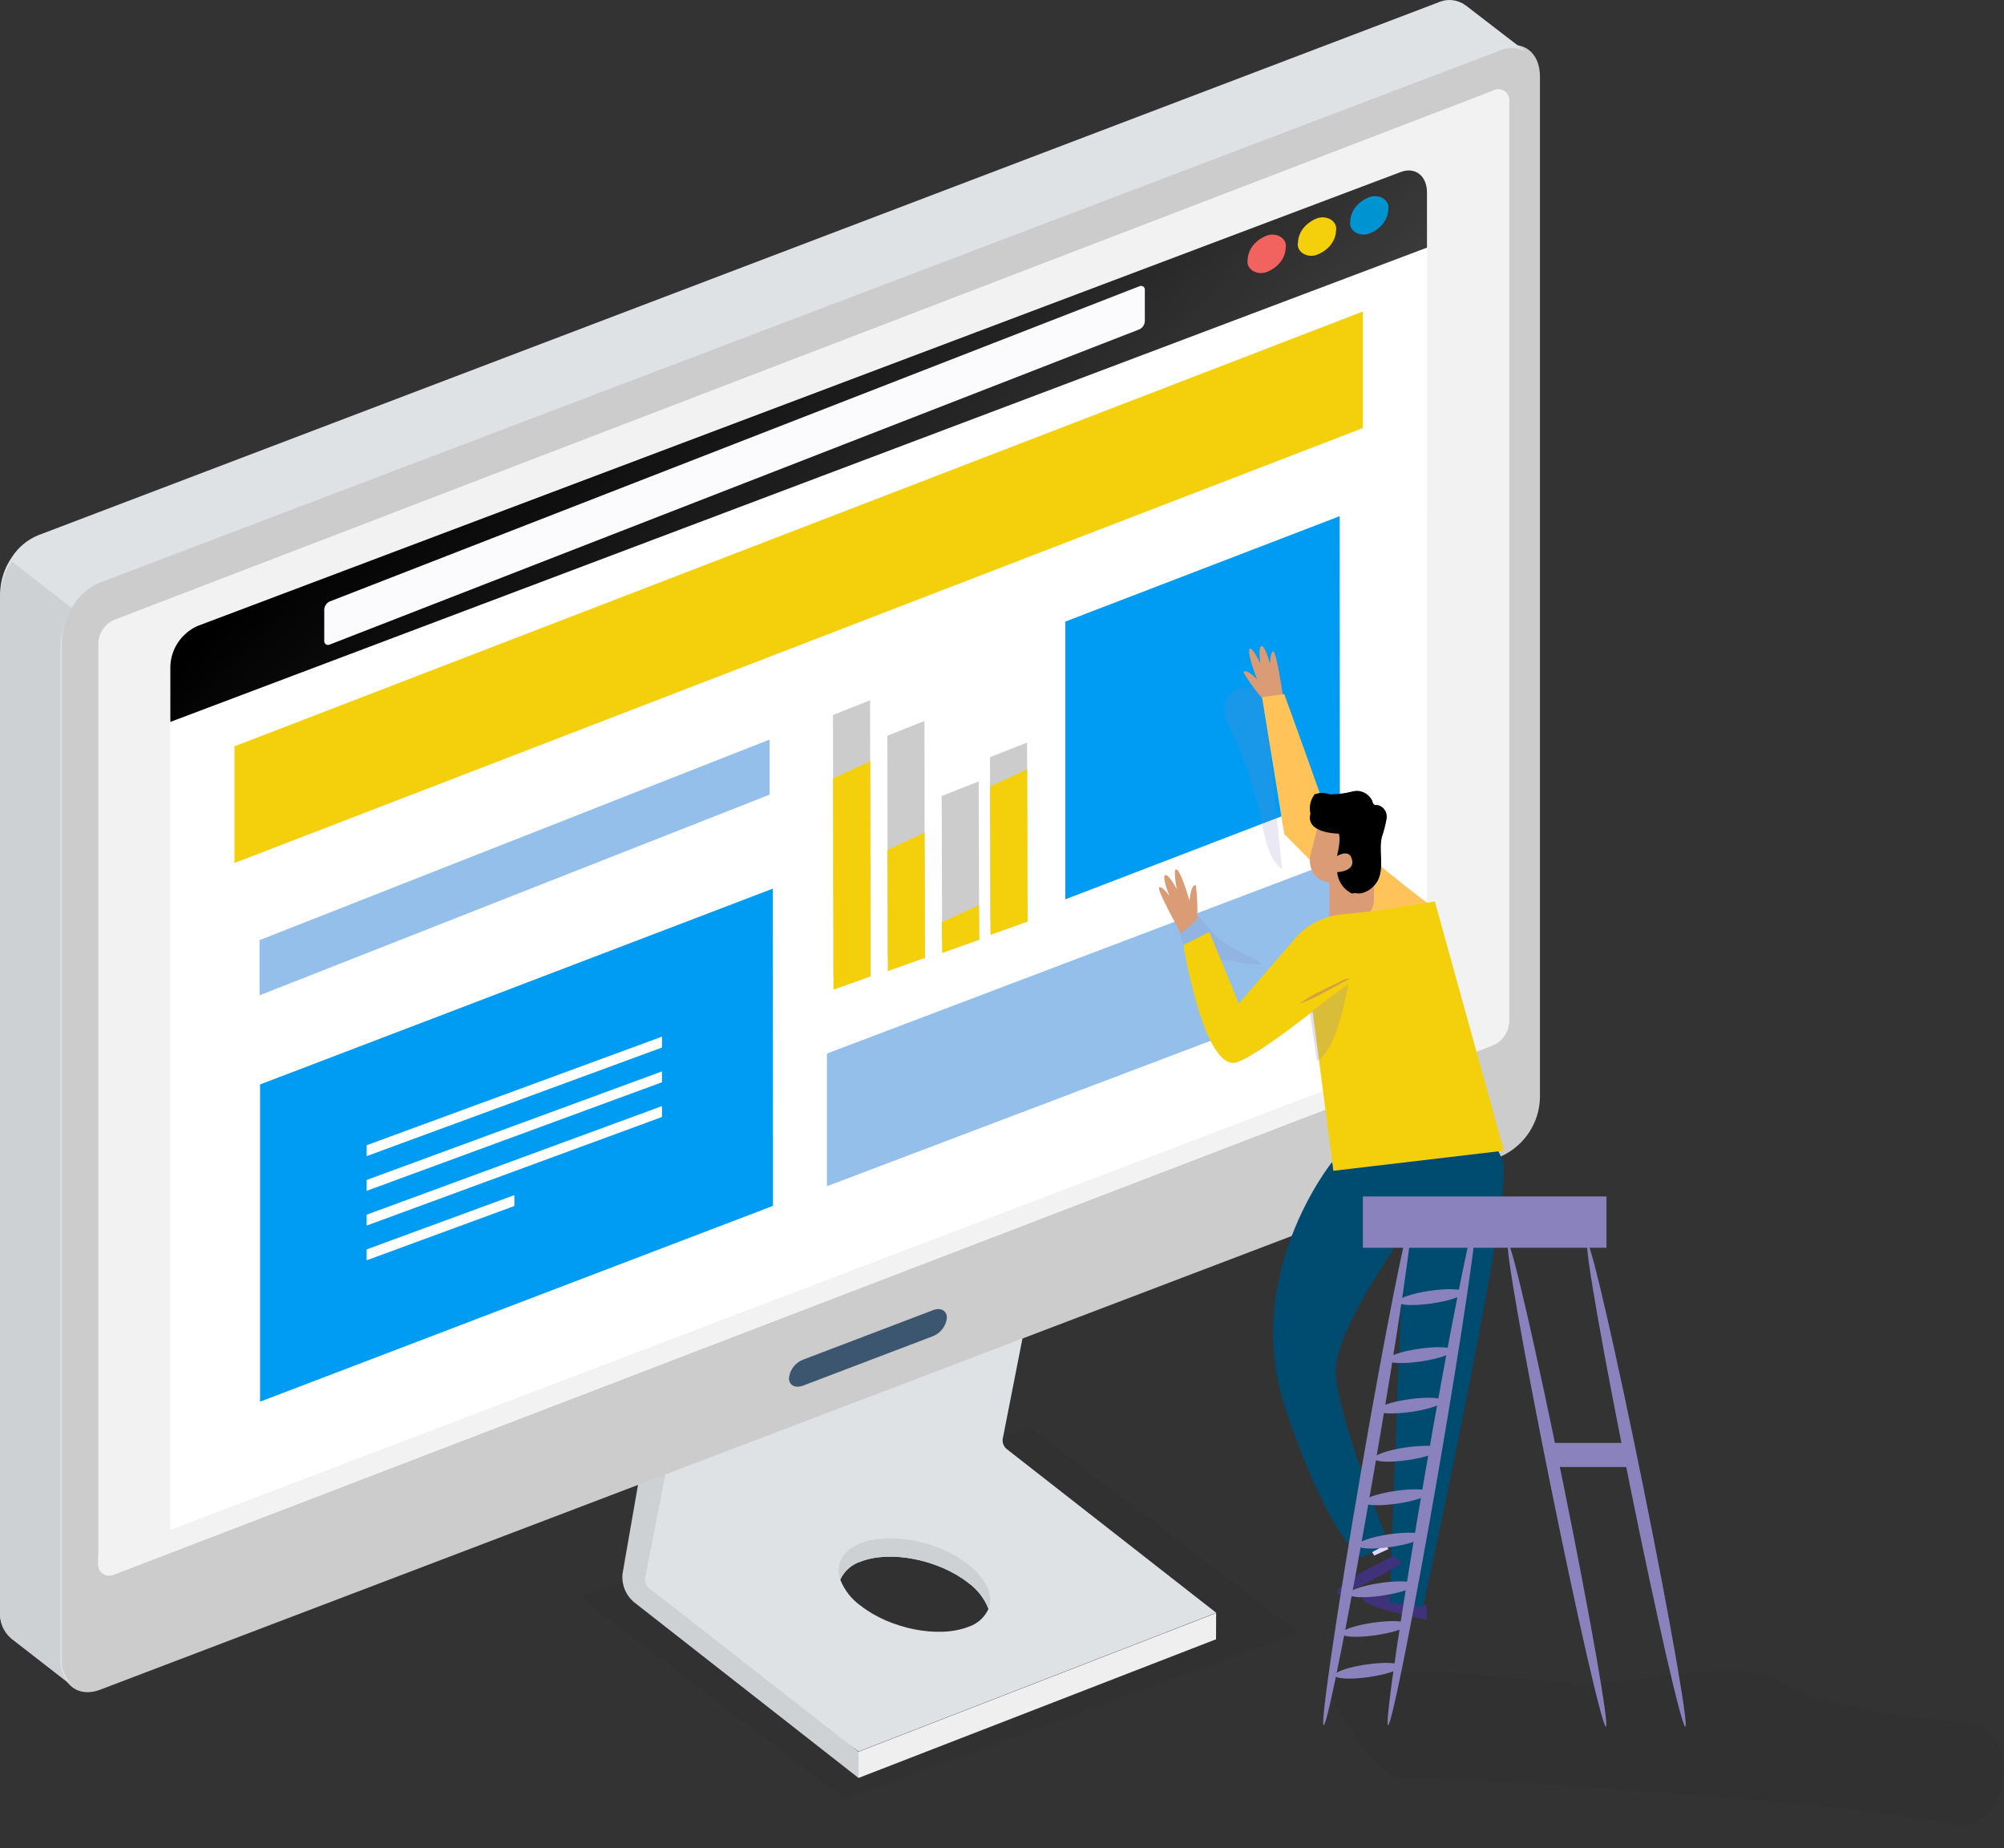 <svg width="77" height="71" viewBox="0 0 77 71" fill="none" xmlns="http://www.w3.org/2000/svg">
<rect x="0" y="0" width="77" height="71" fill="#333333" stroke="none"/>
<path opacity="0.1" fill-rule="evenodd" clip-rule="evenodd" d="M22.311 61.369L39.573 54.832L49.902 62.711L32.466 69.12L22.311 61.369Z" fill="#231F20"/>
<path fill-rule="evenodd" clip-rule="evenodd" d="M32.991 67.286C32.991 67.286 24.544 61.413 24.419 60.792C24.305 60.169 26.111 53.881 26.111 53.881L39.849 48.553L38.527 55.281C38.507 55.434 38.571 55.586 38.694 55.678L46.732 61.958L32.991 67.286ZM33.076 59.988C32.726 60.096 32.439 60.349 32.285 60.684C32.446 61.091 32.721 61.44 33.076 61.691C34.212 62.578 36.058 62.942 37.194 62.502C37.543 62.394 37.829 62.141 37.981 61.806C37.82 61.401 37.547 61.052 37.194 60.8C36.058 59.912 34.212 59.548 33.076 59.988Z" fill="#DFE2E5"/>
<path fill-rule="evenodd" clip-rule="evenodd" d="M25.193 53.152L23.921 60.446C23.872 60.891 24.06 61.328 24.416 61.593L32.987 68.303V67.296L24.95 61.016C24.828 60.926 24.765 60.775 24.787 60.623L26.108 53.892L25.193 53.152Z" fill="#CDD1D3"/>
<path fill-rule="evenodd" clip-rule="evenodd" d="M32.987 68.303L46.724 62.975L46.728 61.968L32.987 67.296V68.303Z" fill="#EFEFEF"/>
<path fill-rule="evenodd" clip-rule="evenodd" d="M32.286 60.685C32.44 60.349 32.728 60.096 33.077 59.989C34.214 59.548 36.059 59.913 37.196 60.8C37.548 61.052 37.821 61.401 37.983 61.807C38.179 61.302 37.919 60.66 37.196 60.093C36.059 59.206 34.214 58.841 33.077 59.282C32.354 59.563 32.09 60.1 32.286 60.685Z" fill="#CDD1D3"/>
<path fill-rule="evenodd" clip-rule="evenodd" d="M59.17 42.164V2.939C59.17 2.009 58.513 1.519 57.702 1.813L3.818 22.326C2.94 22.736 2.371 23.606 2.35 24.57V63.798C2.35 64.728 3.007 65.218 3.818 64.924L57.702 44.411C58.581 44 59.15 43.129 59.17 42.164Z" fill="#CCCCCC"/>
<path fill-rule="evenodd" clip-rule="evenodd" d="M36.383 50.628C36.348 50.949 36.134 51.224 35.83 51.338L30.868 53.227C30.561 53.344 30.314 53.227 30.314 52.939C30.349 52.617 30.563 52.343 30.868 52.229L35.83 50.34C36.133 50.212 36.383 50.34 36.383 50.628Z" fill="#3C5670"/>
<path fill-rule="evenodd" clip-rule="evenodd" d="M3.778 60.041V24.727C3.786 24.338 4.013 23.987 4.364 23.821L57.398 3.469C57.54 3.407 57.704 3.427 57.827 3.522C57.949 3.617 58.009 3.771 57.984 3.924V39.238C57.976 39.627 57.749 39.977 57.398 40.144L4.364 60.495C4.223 60.558 4.058 60.538 3.936 60.443C3.814 60.348 3.753 60.193 3.778 60.041Z" fill="#F2F2F2"/>
<path fill-rule="evenodd" clip-rule="evenodd" d="M3.779 59.735V60.039C3.754 60.192 3.815 60.346 3.937 60.441C4.059 60.536 4.224 60.556 4.365 60.494L57.399 40.142C57.749 39.975 57.975 39.625 57.986 39.237V3.923C58.013 3.769 57.953 3.613 57.83 3.517C57.707 3.422 57.541 3.403 57.399 3.468L57.017 3.615V38.621C57.007 39.009 56.78 39.359 56.431 39.527L3.779 59.735Z" fill="#F2F2F2"/>
<path fill-rule="evenodd" clip-rule="evenodd" d="M0.004 22.804V61.908C-0.024 62.3 0.138 62.683 0.439 62.938L2.758 64.708C2.492 64.448 2.351 64.087 2.373 63.717V24.62C2.386 24.112 2.551 23.619 2.847 23.204C3.087 22.835 3.434 22.548 3.843 22.379L56.417 2.403L56.727 2.286L57.651 1.932C57.986 1.781 58.376 1.816 58.679 2.024L56.328 0.215L56.296 0.194C55.993 -0.023 55.596 -0.061 55.258 0.095L1.456 20.567C1.051 20.736 0.706 21.022 0.468 21.388C0.174 21.803 0.012 22.297 0.004 22.804Z" fill="#DFE2E5"/>
<path fill-rule="evenodd" clip-rule="evenodd" d="M0.003 22.983V61.92C-0.024 62.311 0.134 62.691 0.429 62.946L2.696 64.708C2.435 64.449 2.298 64.09 2.319 63.721V24.791C2.332 24.285 2.493 23.794 2.783 23.381L0.46 21.569C0.17 21.983 0.011 22.476 0.003 22.983Z" fill="#CDD1D3"/>
<path fill-rule="evenodd" clip-rule="evenodd" d="M54.825 40.396L6.545 58.774V25.77C6.559 25.094 6.958 24.484 7.573 24.196L53.797 6.612C54.367 6.395 54.829 6.751 54.829 7.402V8.435L54.825 40.396Z" fill="white"/>
<path fill-rule="evenodd" clip-rule="evenodd" d="M54.829 7.394V9.513L6.545 27.734V25.615C6.559 24.945 6.958 24.34 7.574 24.054L53.815 6.61C54.37 6.398 54.829 6.748 54.829 7.394Z" fill="url(#paint0_linear_1800:18028)"/>
<path fill-rule="evenodd" clip-rule="evenodd" d="M52.612 7.574C52.176 7.744 51.893 8.104 51.882 8.503C51.847 8.662 51.921 8.823 52.075 8.922C52.229 9.02 52.436 9.04 52.612 8.972C53.049 8.802 53.332 8.442 53.343 8.042C53.377 7.884 53.303 7.722 53.149 7.624C52.995 7.525 52.788 7.506 52.612 7.574Z" fill="#0093D1"/>
<path fill-rule="evenodd" clip-rule="evenodd" d="M50.603 8.389C50.167 8.559 49.885 8.919 49.873 9.319C49.838 9.477 49.913 9.639 50.066 9.737C50.22 9.836 50.427 9.855 50.603 9.787C51.04 9.618 51.323 9.257 51.334 8.858C51.369 8.699 51.294 8.538 51.14 8.439C50.987 8.341 50.779 8.321 50.603 8.389Z" fill="#F4D00C"/>
<path fill-rule="evenodd" clip-rule="evenodd" d="M48.67 9.052C48.234 9.222 47.951 9.582 47.939 9.981C47.904 10.14 47.979 10.301 48.133 10.4C48.286 10.498 48.493 10.518 48.67 10.45C49.106 10.28 49.389 9.92 49.4 9.52C49.435 9.362 49.361 9.2 49.207 9.102C49.053 9.003 48.846 8.984 48.67 9.052Z" fill="#F2635F"/>
<path fill-rule="evenodd" clip-rule="evenodd" d="M12.459 23.413V24.607C12.45 24.66 12.472 24.714 12.514 24.747C12.556 24.78 12.612 24.787 12.661 24.765L43.785 12.65C43.906 12.591 43.985 12.468 43.988 12.332V11.154C43.996 11.1 43.975 11.046 43.933 11.013C43.891 10.98 43.834 10.973 43.785 10.995L12.658 23.111C12.542 23.168 12.466 23.284 12.459 23.413Z" fill="#FBFBFD"/>
<path fill-rule="evenodd" clip-rule="evenodd" d="M9.008 28.672L52.365 11.968V16.445L9.008 33.154V28.672Z" fill="#F4D00C"/>
<path fill-rule="evenodd" clip-rule="evenodd" d="M9.993 41.661L29.694 34.139L29.701 46.325L9.993 53.847V41.661Z" fill="#009CF3"/>
<path fill-rule="evenodd" clip-rule="evenodd" d="M40.935 23.879L51.474 19.83L51.481 30.499L40.935 34.548L40.935 23.879Z" fill="#009CF3"/>
<path fill-rule="evenodd" clip-rule="evenodd" d="M9.973 36.117L29.571 28.411V30.527L9.973 38.237V36.117Z" fill="#94BFEA"/>
<path fill-rule="evenodd" clip-rule="evenodd" d="M31.773 40.474L51.974 32.818V37.915L31.773 45.571V40.474Z" fill="#94BFEA"/>
<path fill-rule="evenodd" clip-rule="evenodd" d="M14.087 43.996V44.415L25.435 40.243V39.825L14.087 43.996Z" fill="white"/>
<path fill-rule="evenodd" clip-rule="evenodd" d="M14.087 45.33V45.749L25.435 41.577V41.159L14.087 45.33Z" fill="white"/>
<path fill-rule="evenodd" clip-rule="evenodd" d="M14.087 46.664V47.083L25.435 42.911V42.492L14.087 46.664Z" fill="white"/>
<path fill-rule="evenodd" clip-rule="evenodd" d="M14.087 47.998V48.417L19.763 46.331V45.912L14.087 47.998Z" fill="white"/>
<path d="M32.006 27.467L33.431 26.903L33.448 37.513L32.023 37.515L32.006 27.467Z" fill="#CCCCCC"/>
<path d="M38.037 29.09L39.462 28.527L39.479 35.409L38.054 35.411L38.037 29.09Z" fill="#CCCCCC"/>
<path d="M34.094 28.263L35.519 27.699L35.536 36.801L34.111 36.803L34.094 28.263Z" fill="#CCCCCC"/>
<path d="M32.011 29.903L33.436 29.247L33.449 37.512L32.024 38.02L32.011 29.903Z" fill="#F4D00C"/>
<path d="M38.042 30.21L39.467 29.554L39.48 35.408L38.056 35.916L38.042 30.21Z" fill="#F4D00C"/>
<path d="M36.182 30.582L37.606 30.018L37.624 36.105L36.199 36.107L36.182 30.582Z" fill="#CCCCCC"/>
<path d="M36.187 35.428L37.612 34.773L37.625 36.104L36.2 36.612L36.187 35.428Z" fill="#F4D00C"/>
<path d="M34.099 32.645L35.524 31.989L35.537 36.8L34.112 37.307L34.099 32.645Z" fill="#F4D00C"/>
<g opacity="0.18">
<path fill-rule="evenodd" clip-rule="evenodd" d="M45.75 36.958C45.508 36.481 45.337 35.978 45.24 35.461C45.222 35.383 45.222 35.303 45.24 35.224C45.279 35.141 45.353 35.076 45.447 35.043C45.541 35.011 45.645 35.014 45.737 35.052C45.949 35.129 46.132 35.26 46.264 35.428C46.406 35.588 46.526 35.766 46.682 35.92C46.787 36.023 46.903 36.118 47.026 36.203C47.303 36.399 47.601 36.569 47.916 36.712C48.123 36.785 48.309 36.896 48.465 37.038C48.234 37.072 47.998 37.057 47.775 36.995C47.085 36.863 46.38 36.807 45.675 36.829C45.737 36.795 45.815 36.795 45.878 36.829" fill="#8982BC"/>
</g>
<g opacity="0.18">
<path fill-rule="evenodd" clip-rule="evenodd" d="M49.261 33.404C48.753 33.002 48.612 32.239 48.479 31.581C48.227 30.342 47.827 29.148 47.291 28.033C47.186 27.842 47.107 27.633 47.057 27.414C46.991 27.015 47.186 26.62 47.519 26.478C47.869 26.361 48.245 26.394 48.575 26.573L49.261 33.404Z" fill="#8982BC"/>
</g>
<path opacity="0.1" fill-rule="evenodd" clip-rule="evenodd" d="M50.887 64.62C50.887 64.62 52.621 68.516 54.055 68.334C55.488 68.152 72.493 69.405 74.853 70.041C77.213 70.677 77.846 66.434 75.64 66.191C73.434 65.948 69.973 65.645 68.396 64.616C66.819 63.588 62.99 64.773 60.498 64.656C58.005 64.538 53.84 63.759 50.887 64.62Z" fill="#231F20"/>
<path fill-rule="evenodd" clip-rule="evenodd" d="M52.365 59.086L52.804 59.759L53.351 59.509L52.858 58.773L52.365 59.086Z" fill="#DDD6FF"/>
<path fill-rule="evenodd" clip-rule="evenodd" d="M54.809 61.683C54.809 61.683 52.721 60.979 52.392 61.34C52.064 61.702 54.829 62.223 54.829 62.223L54.809 61.683Z" fill="#3F327A"/>
<path fill-rule="evenodd" clip-rule="evenodd" d="M46.002 35.318C46.019 34.882 46.002 34.444 45.951 34.011C45.75 33.947 45.707 34.606 45.707 34.606C45.707 34.606 45.342 33.332 45.181 33.4C45.075 33.436 45.218 34.168 45.218 34.168C45.218 34.168 44.918 33.577 44.772 33.617C44.627 33.657 44.933 34.421 44.933 34.421C44.933 34.421 44.674 34.039 44.542 34.088C44.411 34.136 45.378 35.861 45.378 35.861L46.002 35.318Z" fill="#DA9B75"/>
<path fill-rule="evenodd" clip-rule="evenodd" d="M51.158 44.676C51.158 44.676 47.658 49.04 49.406 54.166C51.154 59.291 52.339 59.833 52.339 59.833L53.352 59.288C53.352 59.288 51.403 54.49 51.317 52.739C51.241 51.148 53.932 47.428 53.932 47.428L53.386 61.559L54.678 61.73C54.678 61.73 58.133 45.912 57.757 44.676C57.38 43.441 55.839 41.637 51.158 44.676Z" fill="#004C70"/>
<path fill-rule="evenodd" clip-rule="evenodd" d="M49.348 26.671C49.348 26.671 50.802 30.677 50.994 31.31C51.187 31.943 55.199 34.964 55.199 34.964L53.218 35.949L49.345 32.041L48.473 26.671H49.345L49.348 26.671Z" fill="#FFC359"/>
<path fill-rule="evenodd" clip-rule="evenodd" d="M50.858 30.875L50.357 32.827C50.303 33.036 50.325 33.261 50.418 33.451C50.511 33.642 50.667 33.782 50.852 33.842L51.08 33.915V35.31H52.124C52.493 35.31 52.792 34.971 52.792 34.553V31.377L50.858 30.875Z" fill="#DA9B75"/>
<path fill-rule="evenodd" clip-rule="evenodd" d="M51.861 34.28C51.586 34.114 51.407 33.826 51.377 33.505C51.377 33.505 52.133 33.484 51.928 32.956C51.803 32.617 51.37 32.888 51.37 32.888C51.37 32.888 51.541 32.231 51.437 32.025C51.437 32.025 50.14 32.025 50.352 31.253C50.694 31.004 51.106 30.873 51.528 30.877C52.345 30.829 52.792 32.231 52.792 32.231L52.119 34.216C52.102 34.267 52.06 34.307 52.008 34.32C51.955 34.333 51.9 34.318 51.861 34.28Z" fill="black"/>
<path fill-rule="evenodd" clip-rule="evenodd" d="M48.464 26.787C48.209 26.488 47.979 26.168 47.777 25.83C47.896 25.66 48.299 26.102 48.299 26.102C48.299 26.102 47.867 24.983 48.029 24.921C48.13 24.881 48.428 25.483 48.428 25.483C48.428 25.483 48.331 24.881 48.464 24.82C48.597 24.758 48.799 25.501 48.799 25.501C48.799 25.501 48.799 25.073 48.917 25.022C49.036 24.972 49.285 26.671 49.285 26.671L48.464 26.787Z" fill="#DA9B75"/>
<path fill-rule="evenodd" clip-rule="evenodd" d="M50.652 31.639C50.52 31.536 50.415 31.399 50.347 31.24C50.294 30.984 50.354 30.716 50.51 30.515C50.698 30.444 50.903 30.444 51.091 30.515C51.39 30.516 51.688 30.479 51.978 30.402C52.276 30.327 52.584 30.476 52.729 30.765C52.734 30.831 52.77 30.891 52.823 30.924C52.849 30.929 52.876 30.929 52.901 30.924C53.016 30.936 53.122 30.998 53.193 31.095C53.265 31.192 53.296 31.317 53.28 31.439C53.238 31.686 53.176 31.929 53.094 32.164C52.976 32.694 53.182 33.285 52.965 33.774C52.796 34.162 52.258 34.499 51.89 34.224L52.363 31.987L50.652 31.639Z" fill="black"/>
<path fill-rule="evenodd" clip-rule="evenodd" d="M53.585 59.759C53.585 59.759 51.491 60.717 51.383 61.157C51.275 61.598 53.843 60.074 53.843 60.074L53.585 59.759Z" fill="#3F327A"/>
<ellipse cx="59.827" cy="57.057" rx="0.246" ry="9.46" transform="rotate(-11.45 59.827 57.057)" fill="#8982BC"/>
<ellipse cx="62.877" cy="57.061" rx="0.246" ry="9.46" transform="rotate(-11.45 62.877 57.061)" fill="#8982BC"/>
<rect x="52.365" y="45.964" width="9.361" height="1.971" fill="#8982BC"/>
<ellipse cx="55.011" cy="56.574" rx="9.848" ry="0.246" transform="rotate(-80.19 55.011 56.574)" fill="#8982BC"/>
<ellipse cx="52.537" cy="56.573" rx="9.848" ry="0.246" transform="rotate(-80.19 52.537 56.573)" fill="#8982BC"/>
<path fill-rule="evenodd" clip-rule="evenodd" d="M59.605 55.431H62.483L62.62 56.358H59.739L59.605 55.431Z" fill="#8982BC"/>
<ellipse cx="52.552" cy="64.185" rx="1.274" ry="0.246" transform="rotate(-8.049 52.552 64.185)" fill="#8982BC"/>
<ellipse cx="52.809" cy="62.579" rx="1.274" ry="0.246" transform="rotate(-8.049 52.809 62.579)" fill="#8982BC"/>
<ellipse cx="53.078" cy="61.055" rx="1.274" ry="0.246" transform="rotate(-8.28 53.078 61.055)" fill="#8982BC"/>
<ellipse cx="53.416" cy="59.185" rx="1.274" ry="0.246" transform="rotate(-8.28 53.416 59.185)" fill="#8982BC"/>
<ellipse cx="53.652" cy="57.52" rx="1.274" ry="0.246" transform="rotate(-8.28 53.652 57.52)" fill="#8982BC"/>
<ellipse cx="54.059" cy="55.848" rx="1.274" ry="0.246" transform="rotate(-8.28 54.059 55.848)" fill="#8982BC"/>
<ellipse cx="54.175" cy="53.998" rx="1.274" ry="0.246" transform="rotate(-8.049 54.175 53.998)" fill="#8982BC"/>
<ellipse cx="54.559" cy="52.059" rx="1.274" ry="0.246" transform="rotate(-8.28 54.559 52.059)" fill="#8982BC"/>
<ellipse cx="54.978" cy="49.831" rx="1.274" ry="0.246" transform="rotate(-8.28 54.978 49.831)" fill="#8982BC"/>
<path fill-rule="evenodd" clip-rule="evenodd" d="M50.437 38.851L51.232 44.978L57.785 44.205L55.131 34.632L53.16 34.949L51.757 35.114C51.054 35.133 50.385 35.42 49.883 35.916L47.598 38.551L46.466 35.803L45.468 36.307C45.468 36.307 46.285 41.311 47.569 40.796C48.448 40.449 50.437 38.851 50.437 38.851Z" fill="#F4D00C"/>
<path fill-rule="evenodd" clip-rule="evenodd" d="M51.872 37.588C51.784 37.643 51.69 37.694 51.593 37.74C51.424 37.833 51.184 37.966 50.913 38.105C50.599 38.286 50.26 38.443 49.901 38.573C50.187 38.369 50.501 38.187 50.838 38.031C51.109 37.892 51.353 37.769 51.539 37.685C51.635 37.63 51.751 37.596 51.872 37.588V37.588Z" fill="#D69E43"/>
<path opacity="0.25" fill-rule="evenodd" clip-rule="evenodd" d="M51.806 37.804C51.806 37.804 51.41 40.356 50.603 40.76L50.328 38.899L51.806 37.804Z" fill="#8982BC"/>
<defs>
<linearGradient id="paint0_linear_1800:18028" x1="-3.755" y1="22.985" x2="25.581" y2="51.511" gradientUnits="userSpaceOnUse">
<stop offset="0.23"/>
<stop offset="0.87" stop-color="#424242"/>
</linearGradient>
</defs>
</svg>
